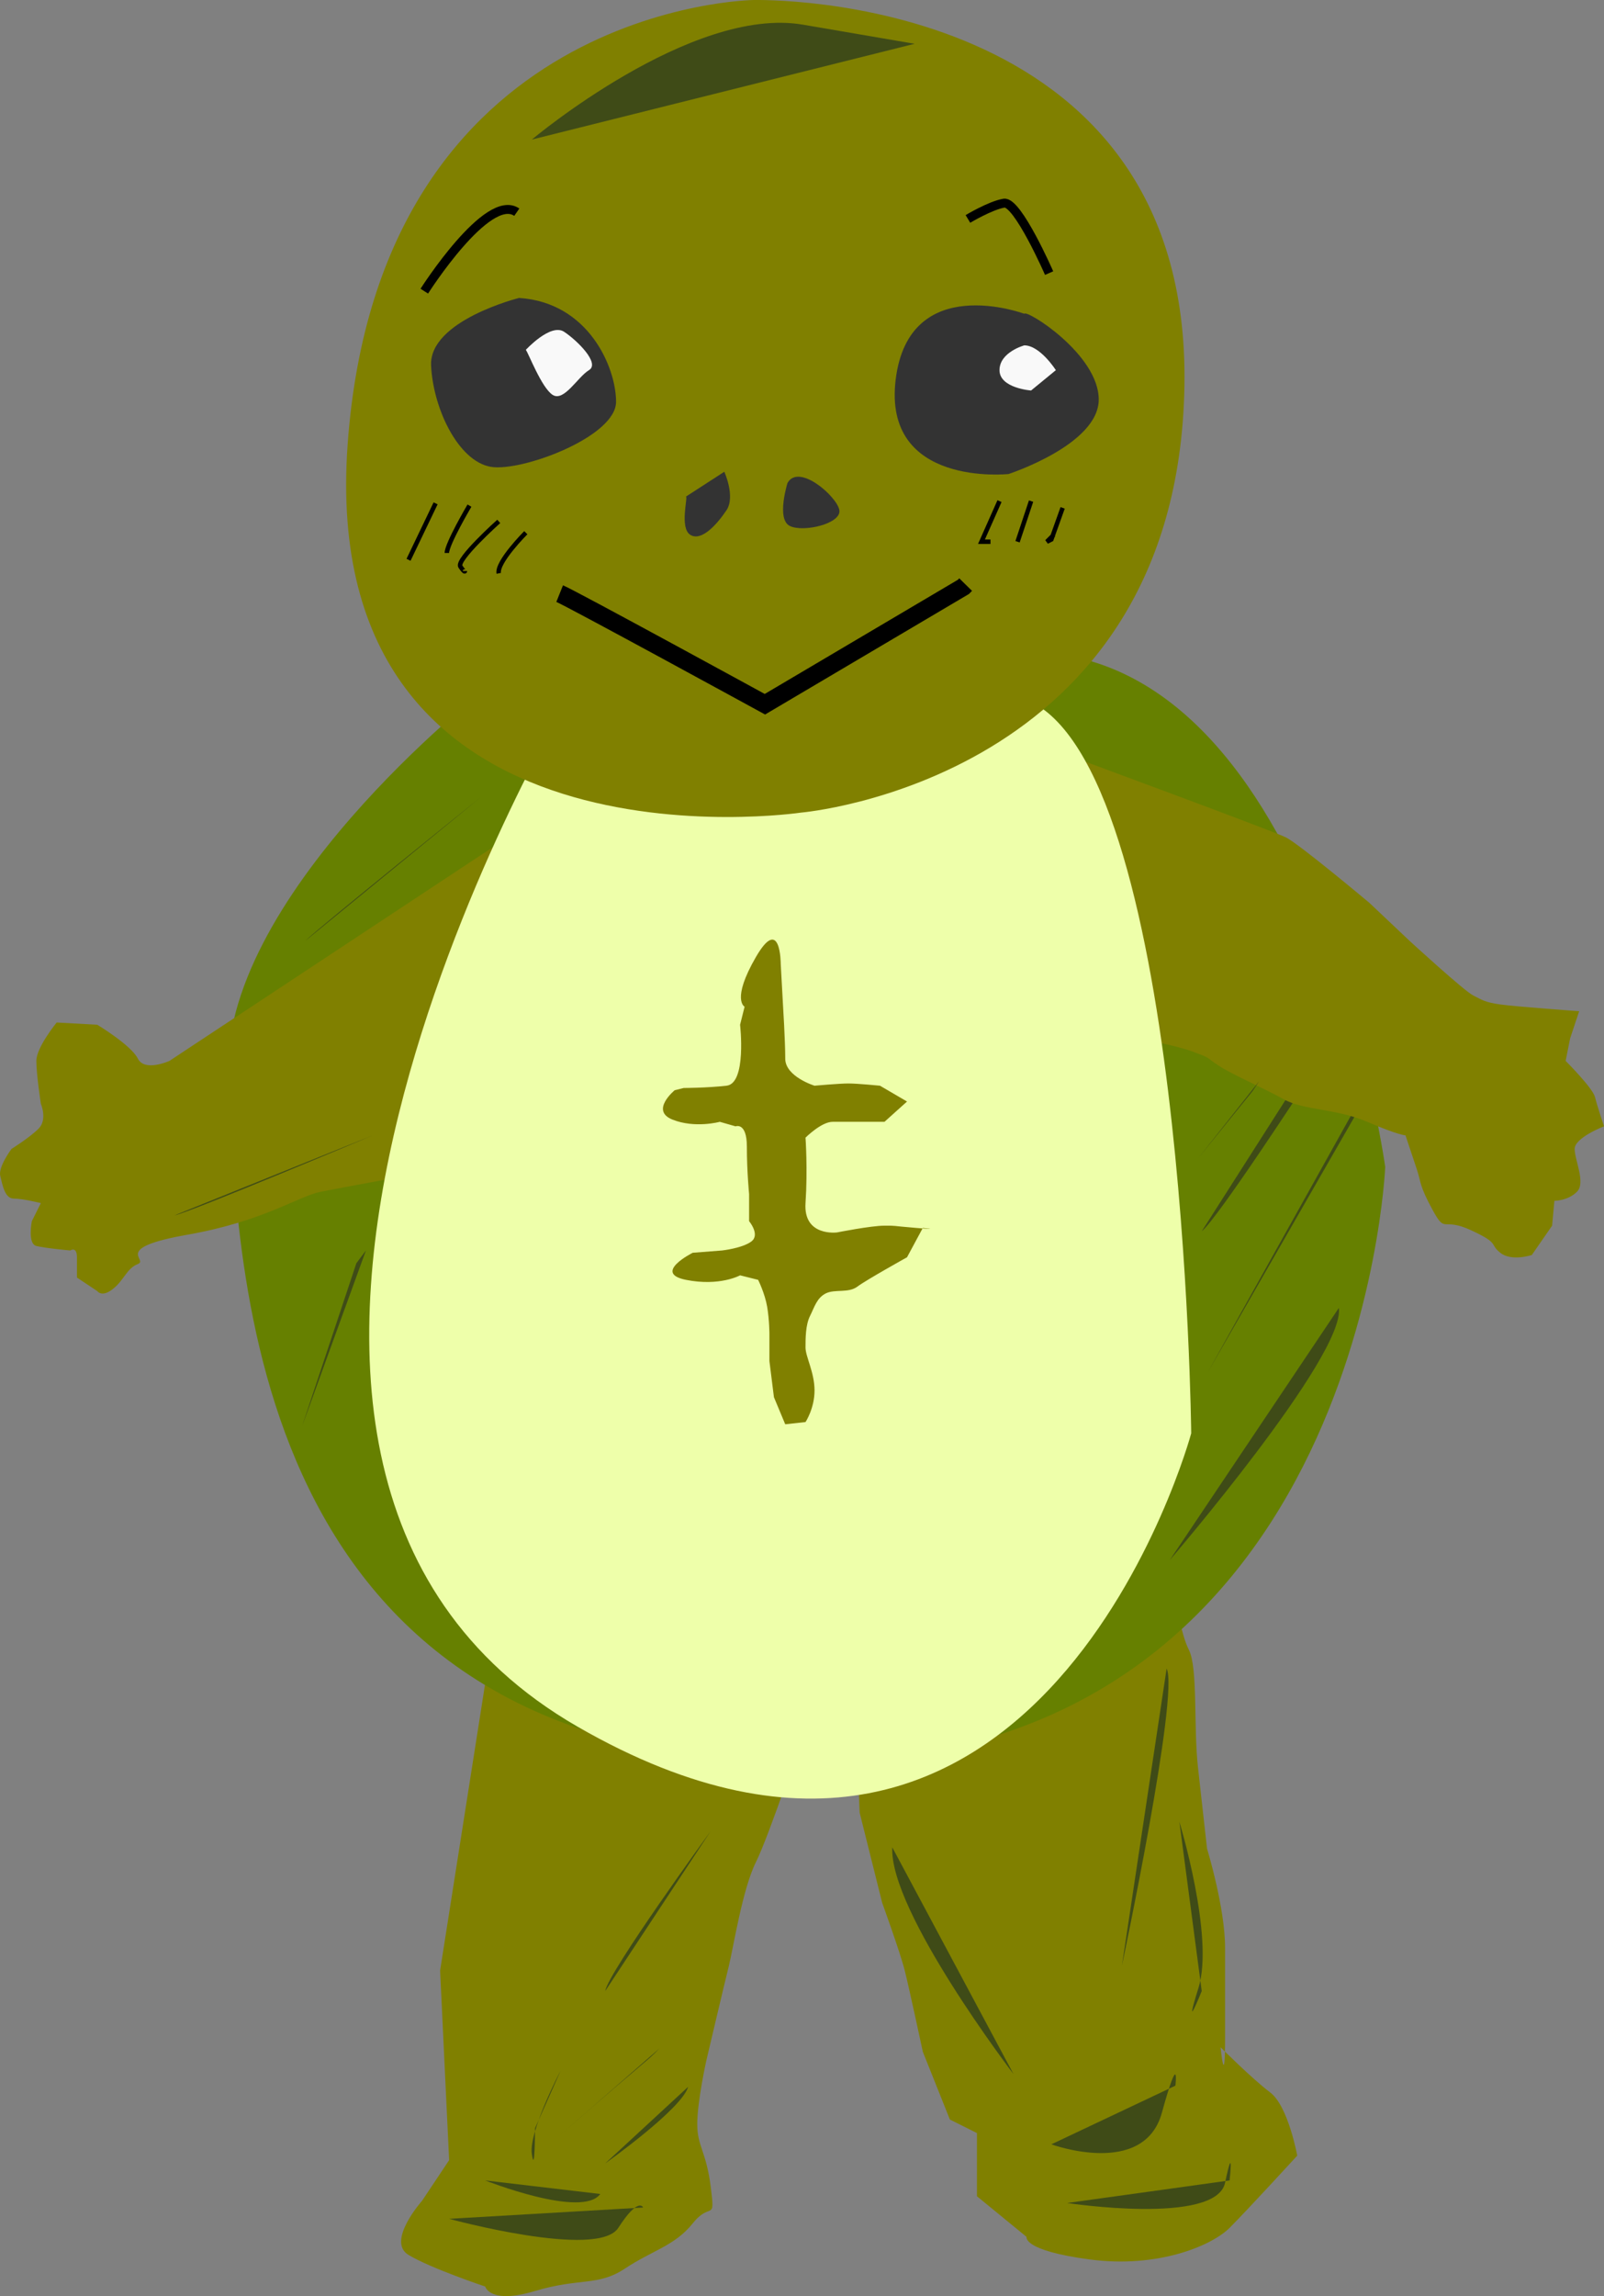 <?xml version="1.0" encoding="UTF-8" standalone="no"?>
<!-- Created with Inkscape (http://www.inkscape.org/) -->
<svg
    xmlns:inkscape="http://www.inkscape.org/namespaces/inkscape"
    xmlns:rdf="http://www.w3.org/1999/02/22-rdf-syntax-ns#"
    xmlns="http://www.w3.org/2000/svg"
    xmlns:cc="http://creativecommons.org/ns#"
    xmlns:dc="http://purl.org/dc/elements/1.1/"
    xmlns:sodipodi="http://sodipodi.sourceforge.net/DTD/sodipodi-0.dtd"
    xmlns:svg="http://www.w3.org/2000/svg"
    xmlns:ns1="http://sozi.baierouge.fr"
    xmlns:xlink="http://www.w3.org/1999/xlink"
    id="svg2"
    sodipodi:docname="turtle.svg"
    viewBox="0 0 359.17 513.78"
    sodipodi:version="0.32"
    version="1.0"
    inkscape:output_extension="org.inkscape.output.svg.inkscape"
    inkscape:version="0.46"
  >
  <rect x="0" y="0" width="359.17" height="513.78" fill="#808080" stroke="none"/>
  <sodipodi:namedview
      id="base"
      bordercolor="#666666"
      inkscape:pageshadow="2"
      guidetolerance="10"
      pagecolor="#ffffff"
      gridtolerance="10000"
      inkscape:window-height="1088"
      inkscape:zoom="0.98994949"
      objecttolerance="10"
      showgrid="false"
      borderopacity="1.0"
      inkscape:current-layer="layer1"
      inkscape:cx="459.57325"
      inkscape:cy="396.34337"
      inkscape:window-y="22"
      inkscape:window-x="0"
      inkscape:window-width="1920"
      inkscape:pageopacity="0.0"
      inkscape:document-units="px"
  />
  <g
      id="layer1"
      inkscape:label="Layer 1"
      inkscape:groupmode="layer"
      transform="translate(-318.77 -115.72)"
    >
    <path
        id="path3473"
        style="fill-rule:evenodd;stroke-width:0;fill:#808000"
        d="m428.43 485.94l-11.11 70.71 2.02 42.43-6.06 9.09s-8.08 9.09-3.03 12.12 17.17 7.07 17.17 7.07 1.01 4.04 11.11 1.01 14.14-1.01 20.21-5.05c6.06-4.04 11.11-5.05 15.15-10.1s5.05 0 4.04-8.08-3.03-9.09-3.03-14.14 2.02-14.15 2.02-14.15 4.04-17.17 5.05-21.21 3.03-17.17 6.06-23.23 11.11-30.31 11.11-30.31v-4.04l-70.71-12.12z"
    />
    <path
        id="path3475"
        style="fill-rule:evenodd;stroke-width:0;fill:#808000"
        d="m510.25 496.04l1.01 25.26 5.05 20.2s4.04 11.11 5.05 15.15c1.02 4.04 4.05 18.18 4.05 18.18l6.06 15.16 6.06 3.03v14.14l11.11 9.09s-1.01 3.03 14.14 5.05 27.28-3.03 31.32-7.07 15.15-16.16 15.15-16.16-2.02-11.11-6.06-14.14c-4.04-3.04-11.11-10.11-11.11-10.11s1.01 10.11 1.01-2.02v-20.2c0-9.09-4.04-22.22-4.04-22.22s-1.02-9.09-2.03-18.19c-1.01-9.09 0-22.22-2.02-26.26s-2.02-9.09-5.05-14.14-7.07-12.12-7.07-12.12l-62.63 37.37z"
    />
    <path
        id="path3515"
        style="fill-rule:evenodd;stroke-width:0;fill:#668000"
        d="m426.92 270.27s-59.6 46.47-57.08 87.38c2.53 40.91 3.03 151.52 128.29 152.53s130.82-133.34 130.82-133.34-17.18-124.75-88.39-114.65c-71.22 10.1-113.64 9.6-113.64 8.08z"
    />
    <path
        id="path3535"
        style="fill-rule:evenodd;fill:#3f4b17"
        d="m588.57 406.95l32.14-49.28"
    />
    <path
        id="path3533"
        style="fill-rule:evenodd;fill:#3f4b17"
        d="m587.86 391.24c3.57-2.86 23.57-33.57 23.57-33.57h-2.14"
    />
    <path
        id="path3537"
        style="fill-rule:evenodd;fill:#3f4b17"
        d="m589.29 422.67l35.71-62.15-1.43 0.72"
    />
    <path
        id="path3529"
        style="fill-rule:evenodd;stroke-width:0;fill:#808000"
        d="m555.71 283.91s47.98 17.68 51.01 19.19c3.03 1.52 18.69 14.65 18.69 14.65l9.09 8.59s12.12 11.11 14.14 12.12 2.53 1.51 6.07 2.02c3.53 0.5 17.67 1.51 17.67 1.51l-2.02 6.06-1.01 5.06s6.06 6.06 6.57 8.08c0.5 2.02 2.02 6.56 2.02 6.56s-6.57 2.53-6.57 5.05c0 2.53 2.53 7.58 0.51 9.6s-5.05 2.02-5.05 2.02l-0.51 5.56-4.54 6.56s-4.55 1.52-7.07-0.5c-2.53-2.02 0-2.02-6.57-5.05s-5.56 1.01-8.59-4.55-2.52-6.06-3.53-9.09-2.53-7.58-2.53-7.58-1.51 0-8.58-3.03c-7.08-3.03-14.15-2.52-18.69-5.05-4.55-2.52-11.62-5.55-14.65-7.57s-1.51-1.52-5.56-3.03c-4.04-1.52-12.62-3.04-12.62-3.04l-17.68-64.14z"
    />
    <path
        id="path3527"
        style="fill-rule:evenodd;stroke-width:0;fill:#808000"
        d="m435.5 301.08l-78.79 52.03s-5.56 2.52-7.07-0.51c-1.52-3.03-9.09-7.58-9.09-7.58l-9.09-0.5s-4.55 5.56-4.55 8.59 1.01 9.59 1.01 9.59 1.52 3.54-0.5 5.56-6.07 4.54-6.07 4.54-3.03 4.04-2.52 6.06c0.5 2.02 1.01 5.06 3.03 5.06s6.06 1.01 6.06 1.01l-2.02 4.04s-1.01 5.05 1.01 5.55c2.02 0.51 7.58 1.01 7.58 1.01s1.51-1.01 1.51 1.52v4.54l4.55 3.03s1.01 1.52 3.53-0.5c2.53-2.02 3.03-4.55 5.56-5.56 2.52-1.01-6.06-3.53 11.11-6.56s24.75-8.59 29.8-9.6 21.72-4.04 21.72-4.04l23.23-77.28z"
    />
    <path
        id="path3517"
        style="fill-rule:evenodd;stroke-width:0;fill:#eeffaa"
        d="m445.6 272.8s-101.01 169.7 2.53 229.3 137.38-65.66 137.38-65.66-1.52-149.5-36.87-164.15c-35.36-14.64-102.53 1.52-103.04 0.51z"
    />
    <path
        id="path3501"
        style="fill-rule:evenodd;stroke-width:0;fill:#808000"
        d="m487.52 115.72s-83.84 1.01-90.91 99.5 101.52 82.33 101.52 82.33 84.35-7.07 85.86-95.46c1.52-88.39-94.95-86.37-96.47-86.37z"
    />
    <path
        id="path3477"
        style="fill-rule:evenodd;stroke-width:0;fill:#808000"
        d="m484.49 345.02s1.52 13.14-3.03 13.64c-4.54 0.51-9.59 0.51-9.59 0.51l-2.02 0.5s-5.56 4.55-0.51 6.57 10.61 0.5 10.61 0.5l3.53 1.01s2.53-1.01 2.53 4.55c0 5.55 0.5 10.61 0.5 10.61v6.06s2.53 3.03 0.51 4.54c-2.02 1.52-6.57 2.02-6.57 2.02l-6.56 0.51s-9.09 4.54-1.52 6.06c7.58 1.51 12.12-1.01 12.12-1.01l4.04 1.01s1.52 3.03 2.03 6.06c0.5 3.03 0.5 6.06 0.5 6.06v6.06l1.01 8.08 2.53 6.06 4.54-0.5s2.02-3.03 2.02-7.07-2.02-7.58-2.02-9.6 0-5.05 1.01-7.07 1.52-4.04 3.54-5.05 5.05 0 7.07-1.52c2.02-1.51 11.11-6.56 11.11-6.56l3.54-6.57s4.54 0.51-1.52 0c-6.06-0.5-4.04-0.5-7.07-0.5s-10.61 1.51-10.61 1.51-7.57 1.01-7.07-6.56c0.51-7.58 0-14.65 0-14.65s3.54-3.54 6.06-3.54h11.62l5.05-4.54-6.06-3.54s-5.05-0.5-7.07-0.5-7.58 0.5-7.58 0.5-6.56-2.02-6.56-6.06-0.51-12.12-0.51-12.12l-0.5-9.09s0-11.11-5.56-1.52c-5.56 9.6-2.53 11.11-2.53 11.11l-1.01 4.04z"
    />
    <path
        id="path3479"
        style="stroke:#000000;stroke-width:4;fill:none"
        d="m444.09 248.55c2.52 1.01 45.96 24.75 45.96 24.75l44.45-26.26 0.5-0.51"
    />
    <path
        id="path3481"
        style="stroke:#000000;stroke-width:1px;fill:none"
        d="m416.31 228.35l-6.06 12.63"
    />
    <path
        id="path3483"
        style="stroke:#000000;stroke-width:1px;fill:none"
        d="m423.89 228.86s-5.06 8.58-5.06 10.6"
    />
    <path
        id="path3485"
        style="stroke:#000000;stroke-width:1px;fill:none"
        d="m430.45 232.39s-9.6 8.59-8.59 10.1c1.02 1.52 1.02 1.01 1.02 1.01"
    />
    <path
        id="path3487"
        style="stroke:#000000;stroke-width:1px;fill:none"
        d="m436.51 234.92s-6.56 6.56-6.06 9.09"
    />
    <path
        id="path3489"
        style="stroke:#000000;stroke-width:1px;fill:none"
        d="m542.58 227.85l-4.04 9.09h2.02"
    />
    <path
        id="path3491"
        style="stroke:#000000;stroke-width:1px;fill:none"
        d="m549.65 227.85l-3.03 9.09"
    />
    <path
        id="path3493"
        style="stroke:#000000;stroke-width:1px;fill:none"
        d="m556.72 229.36l-2.53 7.07-1.01 0.51 1.52-1.52"
    />
    <path
        id="path3495"
        style="stroke:#000000;stroke-width:2;fill:none"
        d="m413.78 180.87s14.15-22.22 20.71-17.67"
    />
    <path
        id="path3499"
        style="stroke:#000000;stroke-width:2;fill:none"
        d="m553.69 176.83s-7.07-16.16-10.1-15.65c-3.03 0.5-8.08 3.53-8.08 3.53"
    />
    <path
        id="path3503"
        style="fill-rule:evenodd;stroke-width:0;fill:#333333"
        d="m435 182.39s-20.21 5.05-19.7 15.15c0.5 10.1 6.56 22.23 14.14 22.73 7.58 0.51 27.28-7.07 27.28-14.65 0-7.57-6.07-22.22-21.72-23.23z"
    />
    <path
        id="path3505"
        style="fill-rule:evenodd;stroke-width:0;fill:#333333"
        d="m548.13 185.93s-25.75-9.6-28.79 14.64c-3.03 24.25 25.26 21.22 25.26 21.22s20.2-6.57 20.2-16.67-16.16-20.2-16.67-19.19z"
    />
    <path
        id="path3507"
        style="fill-rule:evenodd;fill:#333333"
        d="m472.37 226.84l8.59-5.56s2.52 5.56 0.5 8.59-5.55 7.07-8.08 5.55c-2.52-1.51-0.5-8.58-1.01-8.58z"
    />
    <path
        id="path3509"
        style="fill-rule:evenodd;fill:#333333"
        d="m495.1 223.81s-2.52 8.08 0.51 9.59c3.03 1.52 11.61-0.5 11.11-3.53-0.51-3.03-9.09-10.61-11.62-6.06z"
    />
    <path
        id="path3511"
        style="fill-rule:evenodd;fill:#f9f9f9"
        d="m436.51 194.01s5.56-6.06 8.59-4.04 8.08 7.07 5.55 8.58c-2.52 1.52-5.55 7.07-8.08 5.56-2.52-1.52-5.55-9.6-6.06-10.1z"
    />
    <path
        id="path3513"
        style="fill-rule:evenodd;fill:#f9f9f9"
        d="m548.13 193s-5.55 1.51-5.55 5.55 7.07 4.55 7.07 4.55l5.55-4.55s-3.53-5.55-7.07-5.55z"
    />
    <path
        id="path3519"
        style="fill-rule:evenodd;fill:#3f4b17"
        d="m554.19 595.54s20.71 7.58 24.75-7.07 3.03-6.06 3.03-6.06"
    />
    <path
        id="path3521"
        style="fill-rule:evenodd;fill:#3f4b17"
        d="m427.42 603.62s21.72 8.59 25.76 3.03"
    />
    <path
        id="path3523"
        style="fill-rule:evenodd;fill:#3f4b17"
        d="m419.34 612.21s33.33 9.09 37.88 2.02 5.56-4.55 5.56-4.55"
    />
    <path
        id="path3525"
        style="fill-rule:evenodd;fill:#3f4b17"
        d="m557.73 608.67s33.34 5.05 35.36-4.54c2.02-9.6 1.01-0.51 1.01-0.51"
    />
    <path
        id="path3531"
        style="fill-rule:evenodd;fill:#3f4b17"
        d="m587.14 374.81l12.15-15 1.42-2.14"
    />
    <path
        id="path3539"
        style="fill-rule:evenodd;fill:#3f4b17"
        d="m587.86 446.24l36.43-75"
    />
    <path
        id="path3541"
        style="fill-rule:evenodd;fill:#3f4b17"
        d="m580.71 464.81s39.29-45.72 37.86-56.43"
    />
    <path
        id="path3543"
        style="fill-rule:evenodd;fill:#3f4b17"
        d="m377.14 409.81l15.72-27.14"
    />
    <path
        id="path3545"
        style="fill-rule:evenodd;fill:#3f4b17"
        d="m383.57 418.38l15-32.86"
    />
    <path
        id="path3547"
        style="fill-rule:evenodd;fill:#3f4b17"
        d="m386.43 434.81l14.28-39.29-2.14 2.86"
    />
    <path
        id="path3549"
        style="fill-rule:evenodd;fill:#3f4b17"
        d="m392.14 445.52l7.15-22.14"
    />
    <path
        id="path3551"
        style="fill-rule:evenodd;fill:#3f4b17"
        d="m387.14 326.24c2.86-2.86 39.29-32.15 39.29-32.15"
    />
    <path
        id="path3553"
        style="fill-rule:evenodd;fill:#3f4b17"
        d="m395 308.38l30-21.43"
    />
    <path
        id="path3555"
        style="fill-rule:evenodd;fill:#3f4b17"
        d="m444.29 593.38c22.14-19.29 18.57-15.71 22.14-19.29"
    />
    <path
        id="path3557"
        style="fill-rule:evenodd;fill:#3f4b17"
        d="m454.29 599.81s17.14-12.14 18.57-17.14"
    />
    <path
        id="path3559"
        style="fill-rule:evenodd;fill:#3f4b17"
        d="m570 555.52s12.86-60.71 10-66.43"
    />
    <path
        id="path3561"
        style="fill-rule:evenodd;fill:#3f4b17"
        d="m545.71 579.81s-27.85-36.43-27.14-50.72"
    />
    <path
        id="path3563"
        style="fill-rule:evenodd;fill:#3f4b17"
        d="m477.86 525.52s-22.86 31.43-23.57 35.72"
    />
    <path
        id="path3565"
        style="fill-rule:evenodd;fill:#3f4b17"
        d="m444.29 579.09s-7.15 13.58-6.43 18.58c0.71 5 0.71-5.72 0.71-5.72"
    />
    <path
        id="path3567"
        style="fill-rule:evenodd;fill:#3f4b17"
        d="m437.86 146.95s35.71-30 60.71-25.71l25 4.28"
    />
    <path
        id="path3569"
        style="fill-rule:evenodd;fill:#3f4b17"
        d="m582.86 523.38s7.85 25.71 4.28 37.14 0.72 0.72 0.72 0.72"
    />
    <path
        id="path3571"
        style="fill-rule:evenodd;fill:#3f4b17"
        d="m588.57 346.95l57.14 19.29"
    />
    <path
        id="path3573"
        style="fill-rule:evenodd;fill:#3f4b17"
        d="m357.86 387.67c3.57-0.72 44.28-17.86 44.28-17.86"
    />
  </g
  >
</svg
>

